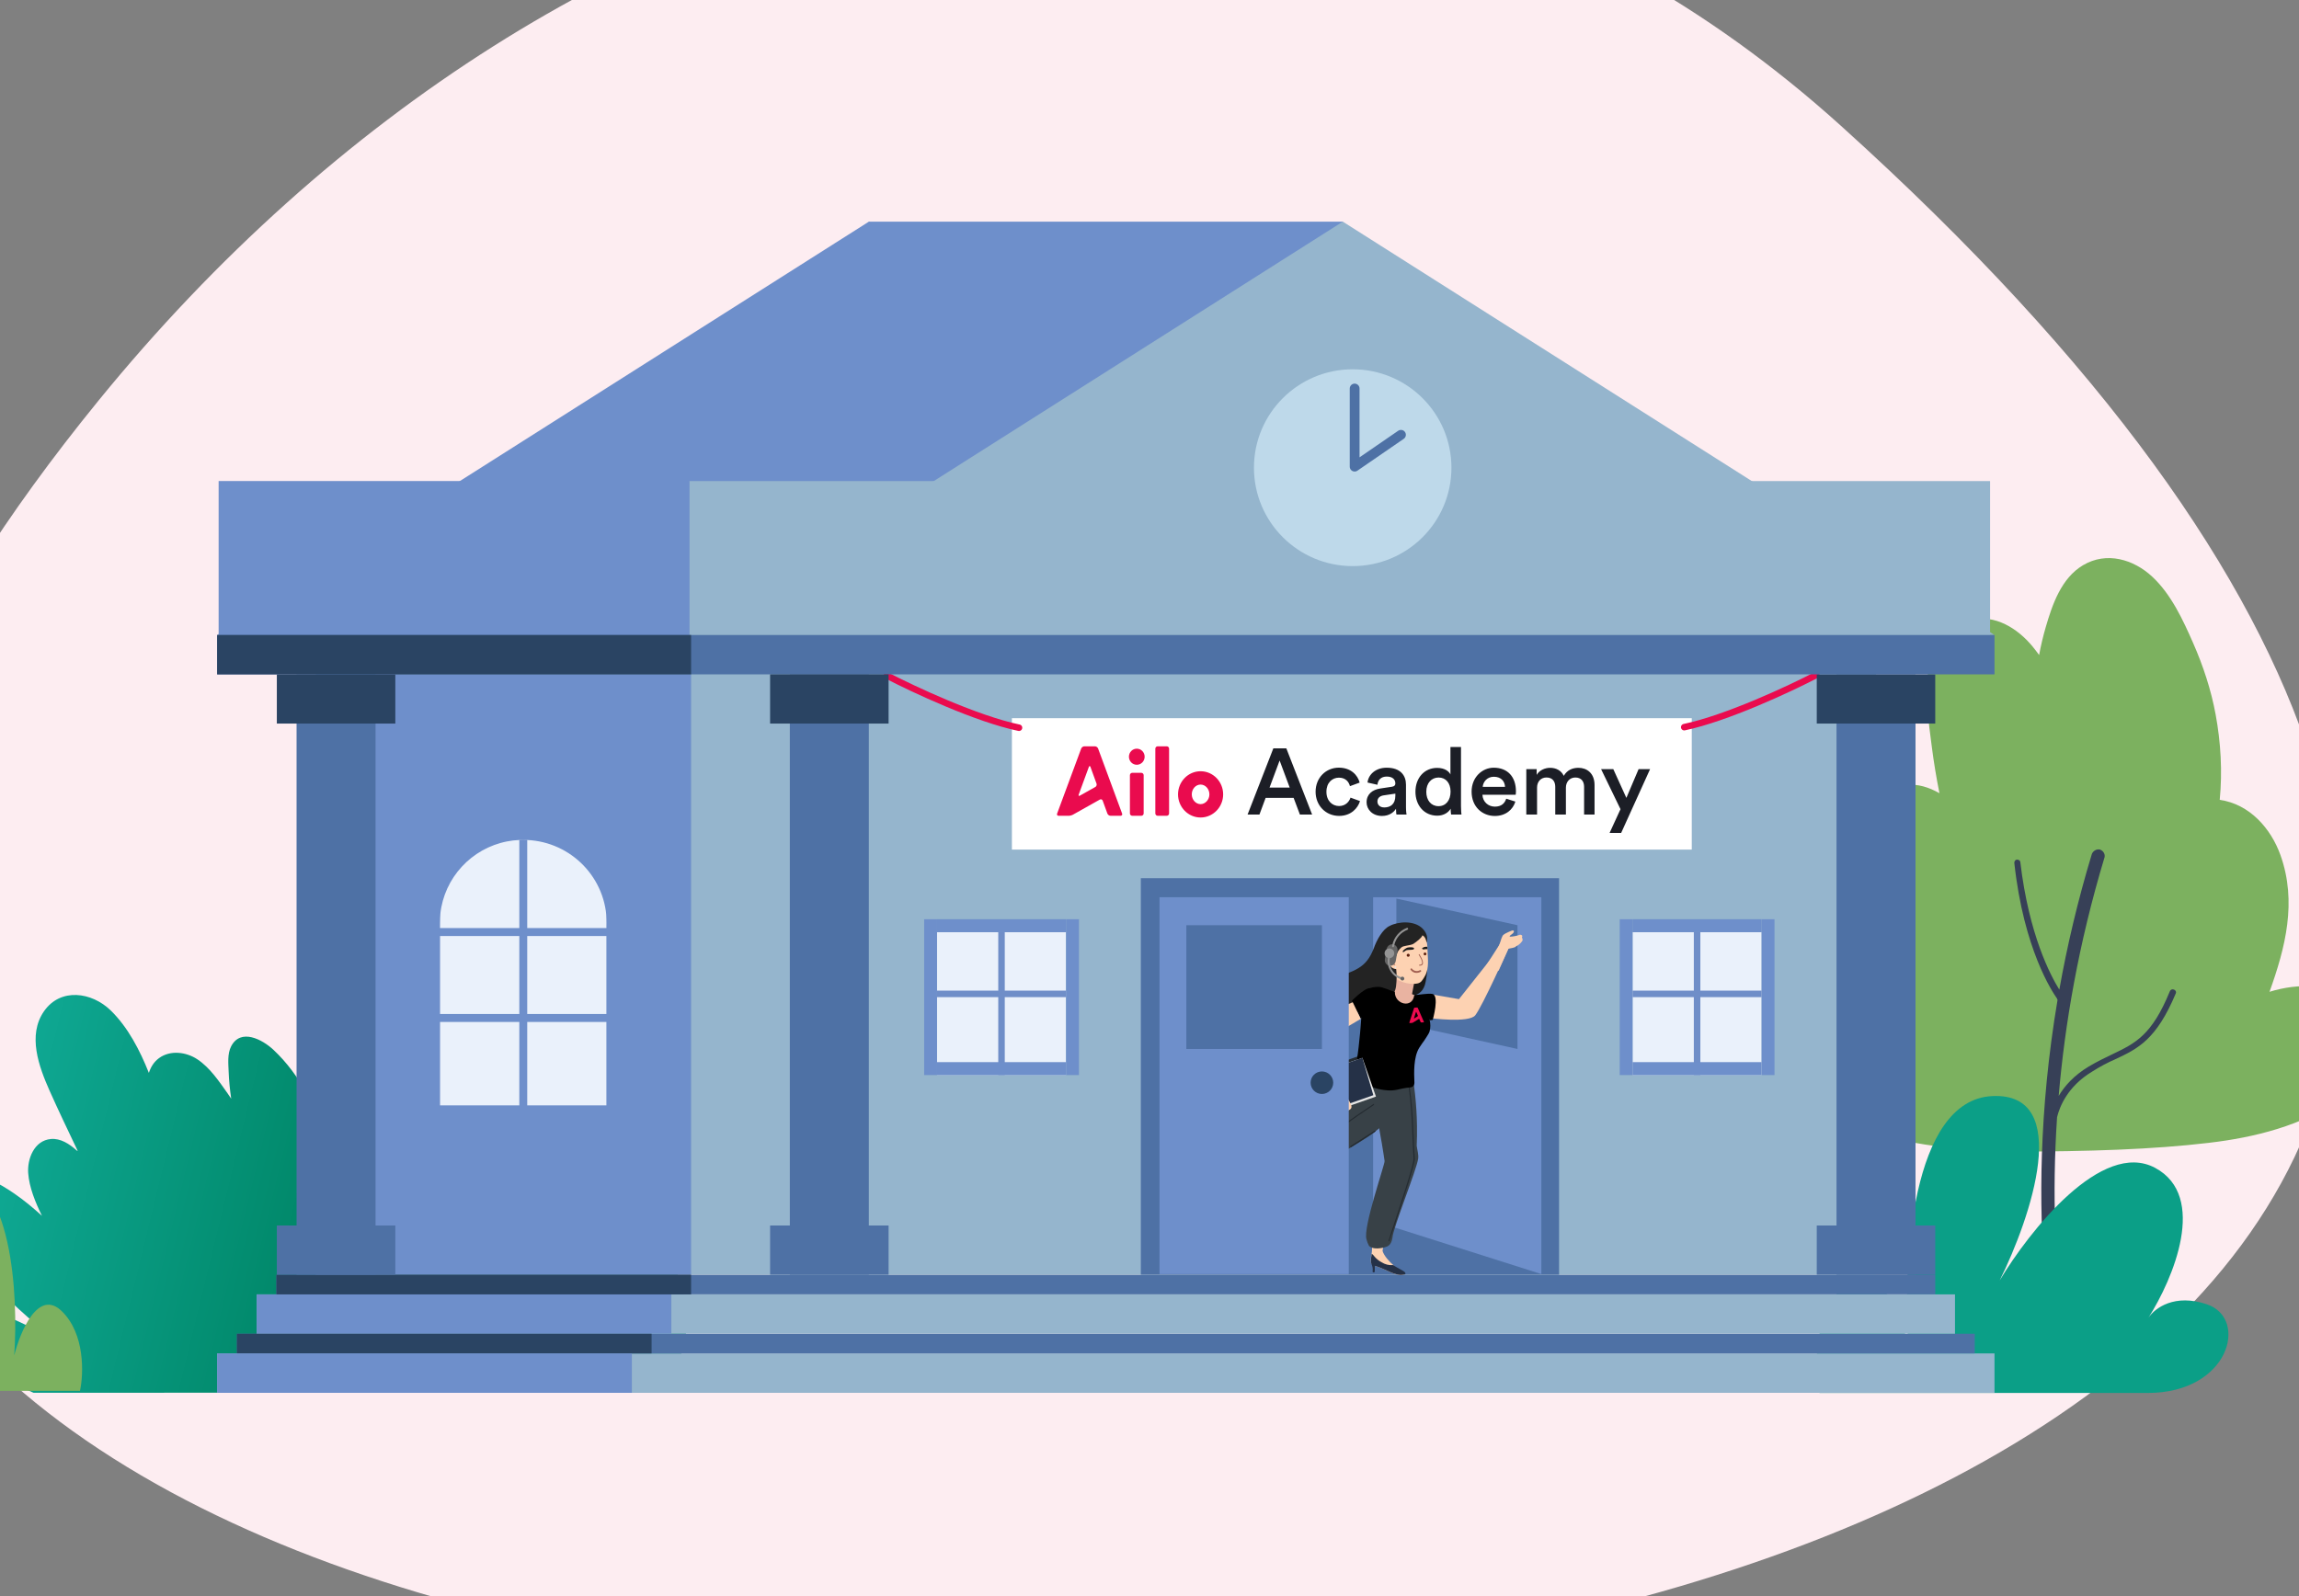<svg id="Layer_1" xmlns="http://www.w3.org/2000/svg" xmlns:xlink="http://www.w3.org/1999/xlink" viewBox="0 0 1080 750"><rect x="0" y="0" width="1080" height="750" fill="#808080" stroke="none"/><defs><style>.cls-1,.cls-2,.cls-3,.cls-4,.cls-5{fill:none;}.cls-6{fill:url(#linear-gradient);}.cls-2{stroke:#6f8ec8;stroke-miterlimit:10;}.cls-2,.cls-5{stroke-width:3.06px;}.cls-7{clip-path:url(#clippath);}.cls-3{stroke:#e7e1e1;stroke-width:.09px;}.cls-3,.cls-4,.cls-5{stroke-linecap:round;stroke-linejoin:round;}.cls-8{fill:#eaf1fb;}.cls-9{fill:#e6e7e8;}.cls-10{fill:#e6e6e6;}.cls-11{fill:#e9b3a1;}.cls-12{fill:#fff;}.cls-13{fill:#fdd2b2;}.cls-14{fill:#fdedf1;}.cls-15{fill:#7cb15f;}.cls-16{fill:#a26051;}.cls-17{fill:#bed9ea;}.cls-18{fill:#253147;}.cls-19{fill:#242b31;}.cls-20{fill:#232323;}.cls-21{fill:#1c1e26;}.cls-22{fill:#374057;}.cls-23{fill:#191919;}.cls-24{fill:#0b9f87;}.cls-25{fill:#949494;}.cls-26,.cls-27{fill:#6e8fcb;}.cls-28{fill:#95b5cd;}.cls-29{fill:#646464;}.cls-30{fill:#2a4463;}.cls-31{fill:#384147;}.cls-32{fill:#5e210f;}.cls-33{fill:#4e71a5;}.cls-34{clip-path:url(#clippath-1);}.cls-27,.cls-35,.cls-36{fill-rule:evenodd;}.cls-35{fill:#ee0b4f;}.cls-36{fill:#ea0b4e;}.cls-4{stroke:#4e71a5;stroke-width:4.6px;}.cls-5{stroke:#ea0b4e;}</style><linearGradient id="linear-gradient" x1="-93.98" y1="-819.68" x2="-280.26" y2="-774.32" gradientTransform="translate(242.5 -229) scale(1 -1)" gradientUnits="userSpaceOnUse"><stop offset="0" stop-color="#008667"></stop><stop offset="1" stop-color="#12b09d"></stop></linearGradient><clipPath id="clippath"><rect class="cls-1" x="76.7" y="91.51" width="885.55" height="562.96"></rect></clipPath><clipPath id="clippath-1"><rect class="cls-1" x="544.25" y="448.14" width="183.92" height="132.39" transform="translate(-8.39 1018.12) rotate(-76.96)"></rect></clipPath></defs><path class="cls-14" d="m864.72,59.03C611.9-169.18,266.51-82.08,46.37,188.12-658.49,1053.25,1858.6,956.2,864.72,59.03Z"></path><path class="cls-6" d="m15.69,654.46l293.47-.11c.71-.71,1.41-1.44,2.07-2.21,14.59-17.16,15.8-45.05.56-64.24-3.59-4.52-9.01-7.27-14.91-5.22-4.04,1.41-7.03,4.48-9.35,7.94-.28-4.56-.84-9.1-1.75-13.56-1.13-5.67-2.51-11.98-5.95-16.83-2.65-3.74-7.03-6.75-11.98-5.54-5.21,1.28-8.2,6.46-9.3,11.12-.87,3.71-.86,7.52-.61,11.33-4.93-12.83-12.16-25.76-22.48-35.27-4.98-4.6-11.4-8.22-18.57-7.06-6.73,1.1-11.84,6.32-14.75,11.95-3.9,7.55-4.95,16.21-5.35,24.54-.32,6.98-.39,13.98-.45,20.97-2.51-18.32-6.1-36.52-13-53.8-2.75-6.9-10.66-30.85-22.56-23.24-4.87,3.1-5.98,10.38-6.28,15.47-.13,2.36-.11,4.74.02,7.13-5.68-16.23-13.17-32.49-26.15-44.6-5.13-4.77-15.31-10.21-19.79-1.56-1.83,3.54-1.31,8.15-1.17,11.94.16,4.23.58,8.46,1.2,12.66-.57-.82-1.1-1.65-1.68-2.47-4.01-5.65-8.25-12.05-14.18-16.01-5.22-3.49-12.71-4.48-18.03-.6-2.47,1.81-3.91,4.25-4.79,6.96-4.2-10.56-9.82-21.48-17.98-29.4-8.86-8.59-23.45-10.75-31.25.39-7.88,11.26-2.44,26.05,2.56,37.31,4.24,9.53,8.78,18.93,13.25,28.37-.13-.05-.26-.11-.39-.14-3.59-3.27-7.76-5.85-12.19-5.47-7.96.69-11.16,9.48-10.69,16.01.49,6.7,3.3,13.62,6.47,20.09-4.12-3.74-8.41-7.3-12.99-10.46-6.91-4.73-16.16-10.18-25.05-8.51-8.46,1.59-13.34,9.08-10.53,16.92,3.35,9.34,10.59,17.85,17.21,25.28,6.49,7.27,13.44,14.15,20.65,20.75,5.24,4.8,10.64,9.42,16.19,13.9-7.78-4.14-15.67-8.12-23.79-11.33-5.03-1.99-11.94-4.22-17.03-1.39-5.61,3.12-5.18,9.88-1.89,14.47,6.89,9.61,18.91,16.77,29.6,21.88,1.21.56,2.43,1.1,3.64,1.62Z"></path><path class="cls-15" d="m1115.91,483.26c-3.56-12.16-16.17-18.72-28.59-19.72-7.17-.57-14.34.38-21.17,2.51,7.51-20.94,12.95-42.29,5.17-64.16-4.48-12.6-14.51-24.05-28.56-26.04,1.28-13.33.53-26.82-1.93-40.14-2.14-11.57-5.82-22.75-10.57-33.57-4.76-10.82-10.27-22.85-19.22-31.17-8.73-8.13-21.42-11.95-32.48-5.39-10.28,6.09-14.48,18.64-17.54,29.12-1.25,4.3-2.28,8.67-3.11,13.1-1.01-1.4-2.05-2.8-3.18-4.15-6.9-8.29-17.44-15.12-29.07-12.37-11.45,2.7-18.19,13.02-19.76,23.58-1.73,11.68.07,24.23,1.58,35.88.94,7.37,2.16,14.7,3.61,21.98-4.9-2.77-10.16-4.48-15.66-3.89-14.08,1.5-19.56,15.11-17.64,27,2.79,17.39,10.04,35.07,18.94,51.25-19.01-3.73-42.35-3.76-52.82,12.39-14.87,22.91-8.32,47.22,12.24,62.24,23.32,17.04,75.46,19.42,88.73,19.42,36.24,0,66.97-1.04,92.71-4.11,21.66-2.52,44.1-8.16,61.93-20.63,1.62-1.14,3.22-2.33,4.74-3.6,8.69-7.2,14.96-18.28,11.67-29.53Z"></path><path class="cls-22" d="m971.99,653.22c1.57-.3,2.51-2.1,2.21-3.61-.22-.61-12.85-49.67-7.85-124.66,1.17-4.82,4.89-14.45,16.46-21.4,3.78-2.41,7.23-4.22,10.7-5.73,11-5.12,19.49-9.34,28.61-31.03.32-.61,0-1.51-.94-1.81-.62-.31-1.57,0-1.89.9-8.41,20.58-16.2,24.33-26.72,29.39l-.32.15-.19.09c-3.11,1.49-6.82,3.27-10.82,5.64-7.04,4.22-11.42,9.25-14.13,13.82,2.85-33.34,9.23-71.34,21.56-112.18.32-1.51-.62-3.02-2.21-3.61-1.57-.3-3.15.61-3.77,2.1-6.71,22.18-11.68,43.53-15.28,63.76-4.11-6.63-14.29-25.75-18.32-59.92,0-.61-.62-1.2-1.57-1.2-.62,0-1.26.61-1.26,1.51,4.44,40.86,18.03,60.8,19.87,63.5.11.17.18.27.2.3,0,.24.1.43.25.57-17.82,105.32,1.07,179.4,1.63,181.59v.04c.33,1.51,1.9,2.41,3.16,2.41,0,0,0,0,0,0s0,0,.01,0c.07-.02.33-.1.6-.6Z"></path><path class="cls-15" d="m37.58,653.57h-114.17c-28.33,0-35.2-25.81-20.6-30.81,11.25-3.85,18.09,1.27,20.36,4.62-8.57-13.49-20.71-42.19-2.34-52.09,18.54-9.99,43.78,21.93,54.08,39.14-10.87-21.93-25.58-65.45,2.58-64.12,28.16,1.33,31.19,58.29,29.19,86.6,2.86-11.38,11.33-31.48,22.32-20.82,10.99,10.66,10.3,29.42,8.58,37.47Z"></path><path class="cls-24" d="m854.73,654.54h154.24c38.27,0,47.55-34.88,27.83-41.63-15.2-5.2-24.44,1.71-27.51,6.25,11.58-18.22,27.97-57,3.16-70.37-25.05-13.5-59.15,29.63-73.06,52.88,14.69-29.63,34.56-88.43-3.48-86.63-38.04,1.8-42.14,78.75-39.43,117-3.87-15.38-15.31-42.53-30.15-28.13-14.84,14.4-13.92,39.75-11.6,50.63Z"></path><g class="cls-7"><path class="cls-28" d="m936.96,635.97H102.01v18.5h834.95v-18.5Z"></path><path class="cls-33" d="m927.68,626.72H111.28v9.25h816.4v-9.25Z"></path><path class="cls-33" d="m909.13,598.97H129.84v9.25h779.29v-9.25Z"></path><path class="cls-28" d="m918.4,608.22H120.56v18.5h797.84v-18.5Z"></path><path class="cls-28" d="m881.29,298.38H148.39v300.59h732.9v-300.59Z"></path><path class="cls-26" d="m324.66,316.88h-176.27v282.09h176.27v-282.09Z"></path><path class="cls-26" d="m102.01,298.38h612.3L408.16,104.16,102.01,298.38Z"></path><path class="cls-26" d="m630.81,104.16h-222.65v194.23h222.65V104.16Z"></path><path class="cls-26" d="m477.73,219.77h-166.99v78.62h166.99v-78.62Z"></path><path class="cls-28" d="m324.66,298.38h612.3l-306.15-194.23-306.15,194.23Z"></path><path class="cls-26" d="m315.38,608.22H120.56v18.5h194.82v-18.5Z"></path><path class="cls-30" d="m324.66,598.97h-194.82v9.25h194.82v-9.25Z"></path><path class="cls-30" d="m306.11,626.72H111.28v9.25h194.82v-9.25Z"></path><path class="cls-26" d="m296.83,635.97H102.01v18.5h194.82v-18.5Z"></path><path class="cls-28" d="m934.88,226.05H323.78v73.79h611.1v-73.79Z"></path><path class="cls-33" d="m899.85,316.88h-37.11v282.09h37.11v-282.09Z"></path><path class="cls-17" d="m635.45,266.01c25.62,0,46.39-20.7,46.39-46.24s-20.77-46.24-46.39-46.24-46.38,20.7-46.38,46.24,20.77,46.24,46.38,46.24Z"></path><path class="cls-33" d="m408.15,316.88h-37.11v282.09h37.11v-282.09Z"></path><path class="cls-33" d="m176.43,316.88h-37.11v282.09h37.11v-282.09Z"></path><path class="cls-33" d="m417.43,575.85h-55.66v23.12h55.66v-23.12Z"></path><path class="cls-33" d="m732.4,412.66h-196.47v186.31h196.47v-186.31Z"></path><path class="cls-33" d="m185.71,575.85h-55.66v23.12h55.66v-23.12Z"></path><path class="cls-30" d="m185.71,316.88h-55.66v23.12h55.66v-23.12Z"></path><path class="cls-33" d="m909.12,575.85h-55.66v23.12h55.66v-23.12Z"></path><rect class="cls-12" x="475.36" y="337.47" width="319.38" height="61.75"></rect><path class="cls-21" d="m610.65,382.74l-2.94-7.81h-13.16l-2.9,7.81h-5.57l12.1-31.09h6.1l12.11,31.09h-5.74Zm-9.52-25.39l-4.74,12.72h9.47l-4.74-12.72Zm27.86,8.07c-3.11,0-5.88,2.32-5.88,6.62s2.76,6.71,5.96,6.71,4.87-2.32,5.35-3.95l4.47,1.62c-1.01,3.33-4.21,6.97-9.82,6.97-6.27,0-11.05-4.87-11.05-11.36s4.78-11.31,10.92-11.31c5.75,0,8.9,3.6,9.78,7.02l-4.56,1.67c-.48-1.89-1.93-3.99-5.17-3.99Zm12.99,11.54c0-3.81,2.81-5.92,6.45-6.45l5.48-.83c1.23-.18,1.58-.79,1.58-1.54,0-1.8-1.23-3.24-4.03-3.24s-4.17,1.71-4.39,3.86l-4.65-1.05c.39-3.68,3.73-6.97,8.99-6.97,6.58,0,9.08,3.73,9.08,7.98v10.61c0,1.93.22,3.2.26,3.42h-4.74c-.04-.13-.22-1.01-.22-2.72-1.01,1.62-3.11,3.38-6.58,3.38-4.47,0-7.24-3.07-7.24-6.45Zm8.2,2.46c2.85,0,5.31-1.36,5.31-5.53v-.97l-5.57.83c-1.58.26-2.85,1.14-2.85,2.89,0,1.45,1.1,2.76,3.11,2.76Zm19.84-7.41c0,4.08,2.28,6.8,5.75,6.8s5.66-2.76,5.66-6.84-2.28-6.62-5.61-6.62-5.79,2.59-5.79,6.67Zm16.31-21.01v27.85c0,1.93.18,3.55.22,3.9h-4.87c-.09-.48-.22-1.88-.22-2.76-1.01,1.8-3.25,3.29-6.27,3.29-6.14,0-10.26-4.82-10.26-11.27s4.17-11.18,10.17-11.18c3.73,0,5.61,1.71,6.27,3.07v-12.9h4.96Zm10.2,18.73h10.48c-.09-2.5-1.75-4.74-5.26-4.74-3.2,0-5.04,2.46-5.22,4.74Zm11.05,5.57l4.3,1.36c-1.14,3.73-4.52,6.76-9.65,6.76-5.79,0-10.92-4.21-10.92-11.45,0-6.76,5-11.23,10.39-11.23,6.58,0,10.44,4.34,10.44,11.1,0,.83-.09,1.54-.13,1.62h-15.61c.13,3.25,2.67,5.57,5.83,5.57s4.65-1.62,5.35-3.73Zm14.47,7.46h-5.04v-21.36h4.87v2.72c1.23-2.19,3.9-3.33,6.32-3.33,2.81,0,5.26,1.27,6.4,3.77,1.67-2.81,4.17-3.77,6.93-3.77,3.86,0,7.54,2.46,7.54,8.11v13.86h-4.91v-13.03c0-2.5-1.27-4.39-4.12-4.39-2.68,0-4.43,2.11-4.43,4.74v12.67h-5v-13.03c0-2.46-1.23-4.39-4.12-4.39-2.72,0-4.43,2.02-4.43,4.74v12.67Zm39.52,8.64h-5.44l5.13-11.18-9.12-18.81h5.74l6.14,13.51,5.74-13.51h5.4l-13.6,30Z"></path><path class="cls-36" d="m537.72,355.58c0-2.08-1.65-3.78-3.69-3.78s-3.69,1.7-3.69,3.78,1.65,3.78,3.69,3.78,3.69-1.7,3.69-3.78h0Zm26.28,13.08c-2.28,0-4.14,2.07-4.14,4.6s1.89,4.6,4.14,4.6,4.14-2.11,4.14-4.6-1.85-4.6-4.14-4.6h0Zm0,15.48c-5.85,0-10.6-4.88-10.6-10.87s4.76-10.87,10.6-10.87,10.6,4.88,10.6,10.87-4.76,10.87-10.6,10.87h0Zm-15.88-.81c.59,0,1.08-.5,1.08-1.11v-30.42c0-.61-.49-1.11-1.08-1.11h-4.3c-.59,0-1.08.5-1.08,1.11v30.42c0,.61.49,1.11,1.08,1.11h4.3Zm-11.94,0c.59,0,1.08-.5,1.08-1.11v-17.96c0-.61-.49-1.11-1.08-1.11h-4.3c-.59,0-1.08.5-1.08,1.11v17.96c0,.61.49,1.11,1.08,1.11h4.3Zm-28.86-9.47c-.52.29-.78.06-.57-.51l4.76-12.96c.21-.57.55-.57.76,0l2.85,7.84c.21.57-.05,1.28-.57,1.57l-7.22,4.05Zm12.9,8.43c.21.57.86,1.04,1.46,1.04h4.75c.59,0,.91-.47.7-1.04l-11.28-30.56c-.21-.57-.87-1.04-1.47-1.04h-4.99c-.59,0-1.25.47-1.47,1.04l-11.32,30.57c-.21.57.1,1.04.7,1.04h4.71c.59,0,1.51-.24,2.03-.53l12.64-7.1c.52-.29,1.12-.06,1.33.51l2.21,6.08Z"></path><path class="cls-26" d="m724.08,421.6h-79.04v151.98l79.04,25.1v-177.08Z"></path><path class="cls-30" d="m650.57,492.54c0-2.91,2.38-5.29,5.31-5.29s5.31,2.36,5.31,5.29-2.38,5.29-5.31,5.29-5.31-2.36-5.31-5.29Z"></path><path class="cls-33" d="m712.87,492.9l-56.9-12.52v-58.15l56.9,12.52v58.15Z"></path><path class="cls-5" d="m416.66,317.45c12.38,6.44,42.12,20.35,62.03,24.51"></path><path class="cls-5" d="m853.23,317.18c-12.38,6.44-42.12,20.35-62.03,24.51"></path><path class="cls-30" d="m909.12,316.88h-55.66v23.12h55.66v-23.12Z"></path><rect class="cls-26" x="102.71" y="226.03" width="221.13" height="74.03"></rect><path class="cls-33" d="m936.96,298.38H102.01v18.5h834.95v-18.5Z"></path><path class="cls-30" d="m324.66,298.38H102.01v18.5h222.65v-18.5Z"></path><path class="cls-4" d="m636.37,182.56v36.71l21.76-14.96"></path><g class="cls-34"><path class="cls-13" d="m671.61,478.39s18.56,2.44,21.43-1.32c3.55-4.65,15.3-30.89,15.3-30.89l-4.69.24-18.27,23.07-12.75-2.2"></path><path class="cls-13" d="m709.16,444.61l-4.1-1.75-6.96,10.87,5.88,2.43,5.19-11.55h0Z"></path><path class="cls-13" d="m704.86,442.43c.24-.93.58-1.82,1-2.68.52-.84,1.98-1.43,2.94-1.88s1.92-.88,2.27-.55c.36.33-.07,1.14-.85,1.67-.78.53-1.21.96-.94,1.15,1.42-.04,2.82-.29,4.17-.72.23-.14.5-.21.77-.19.27.02.53.12.74.3.05.05.09.1.12.16.03.06.04.12.04.19,0,.07,0,.13-.03.19-.03.06-.06.12-.11.16-.12.18.42,1.17.28,1.68-.6,1.01-1.45,1.85-2.47,2.45-.74.28-.63.48-1.25.78-.63.31-5.7,1.15-5.7,1.15l-1.98-1.03,1-2.84Z"></path><path d="m672.83,467.03c-2.04-.35-6.39.48-8.45.57,3.05,3.51,5.5,7.51,7.24,11.82.48-.05.95-.1,1.43-.17,0,0,3.33-11.62-.22-12.22h0Z"></path><path class="cls-13" d="m584.97,544.41c.31,1.25,3.74,1.19,3.68-.32l-.09-1.82c.19.11.39.16.61.17.21,0,.42-.05.61-.15.19-.1.34-.25.46-.43.11-.18.18-.39.18-.6l-.04-1.03c.82.81,2.54.24,2.15-1.08-2.43-7.85-5.75-16.88-6.9-22.82-.37-1.9-1.23-2.48-3.43-1.9-.31.08-.58.28-.76.54-.18.27-.26.59-.22.91,1.52,13.41-.03,14.92,3.76,28.54h0Z"></path><path class="cls-13" d="m570.1,508.86c1.69-.8,4.05-.41,5.78-.04,2.16.56,4.35,1.01,6.56,1.34,1.27.12,2.52.26,2.8,1.67.49,2.3,0,4.25.83,6.71.13.38-.25.64-.42.27l-.12-.28s-.07.05-.11.07c-.04.01-.09.02-.13,0-1.82-.17-3.3,1.09-3.9-.69-.75-2.25-4.02-4.62-6.07-5.79-1.11-.63-1.38-1.93-2.65-2.1-.65-.08-.18.41-.7-.06-.66-.57-2.59-.76-1.88-1.11h0Z"></path><path class="cls-18" d="m569.79,510.06c.53.45,4.4,1.42,5.5,2.05l.21-.07c1.7-.46,3.5-.35,5.12.33,1.29.39,2.49,1.03,3.54,1.88.41.39.87.71,1.39.95,0-1.14-.1-2.27-.29-3.38-.05-.24-.14-.47-.28-.68l-.11-.09-.04-.03c-.76-.97-1.2-2.15-1.26-3.38,0-.04-.01-.08-.03-.12-.02-.04-.05-.07-.08-.1-.03-.03-.07-.05-.11-.06-.04-.01-.08-.02-.12-.01l-.3.02s-.08.02-.12.03c-.04.02-.07.05-.1.08-.03.03-.05.07-.06.11-.01.04-.02.08-.01.12.14.84.31,1.7.47,2.54l-.71-.09c-2.21-.34-4.4-.78-6.56-1.34-1.74-.38-4.12-.74-5.79.04-.67.32-.92.6-.26,1.2h0Z"></path><path class="cls-13" d="m657.63,597.42c-.44-.6-.07,0-.72-.21-1.32-.43-1.32-1.87-2.38-2.77-1.73-1.48-4.34-4.25-5.05-6.63,1.89-14.47,10.83-39.51,10.83-39.51l-9.37,5.48s-7.04,28.92-6.39,32.84c.02,2.2-.62,3.92-.57,6.08.03,1.6,1.26,1.92,2.61,2.33,2.32.74,4.42,1.81,6.66,2.76,1.76.74,4.18,1.64,6.12,1.15.84-.16-1.2-.77-1.74-1.54h0Z"></path><path class="cls-18" d="m659.94,597.78c-.44-.6-4.38-2.41-5.35-3.3-.08,0-.15,0-.23-.01-1.88.15-3.76-.33-5.35-1.36-1.28-.67-2.42-1.59-3.35-2.7-.35-.5-.78-.94-1.27-1.29-.23,1.2-.36,2.41-.39,3.62,0,.27.05.54.16.79-.02.05-.02.1,0,.15.61,1.18.83,2.52.64,3.83,0,.09.03.18.09.25.06.07.14.11.23.12l.33.02c.16,0,.35-.16.36-.33.05-.92.02-1.85.02-2.77l.73.22c2.32.74,4.42,1.81,6.66,2.76,1.76.74,4.18,1.64,6.12,1.15.88-.13,1.2-.38.61-1.15h0Z"></path><path class="cls-31" d="m581.2,520.27c-.27.03-.51.16-.69.37-.18.21-.26.47-.25.74.14,7.46.69,13.76,1.2,18.58.46,4.12,1.01,7.77,3.54,11.41,1.38,2.24,3.41,4.02,5.81,5.1,3.07,1.23,6.21.76,11.66-1.03,5.38-1.76,10.59-4.02,15.55-6.74,7.94-4.01,13.7-7.89,20.82-12.12,9.8-5.8,17-12.79,23.49-25.6-2.35-.71-13.29.6-15.64-1.42-3.15-2.76-6.17,4.33-8.18.66-3.98,1.88,1.78-1.66-4.98,4.05-5.32,4.49-12.51,10.15-16.71,13.27-6.93,4.95-14.15,9.49-21.6,13.62-1.04-4.02-2.3-7.98-3.78-11.86-1.38-3.76-3.05-5.89-3.9-8.87-.11-.41-.58-.49-1-.56-1.79-.4-3.58.25-5.36.41h0Z"></path><path class="cls-19" d="m594.9,541.45s.09.04.15.05c.05,0,.1,0,.15-.03l4.46-2.2c.07-.03.13-.1.15-.17.02-.07.02-.16-.02-.23-.04-.07-.1-.13-.17-.15-.08-.02-.16-.02-.23.01l-4.46,2.21c-.07.03-.13.1-.15.17-.03.07-.02.16.02.23l.1.11h0Z"></path><path class="cls-19" d="m634.48,539.08s.08.02.12.01c.04,0,.08-.02.11-.04l11.31-7.26s.06-.05.09-.08c.02-.03.04-.07.05-.11,0-.04.01-.08,0-.12,0-.04-.02-.08-.04-.11-.04-.06-.1-.11-.18-.12s-.15,0-.22.03l-11.31,7.26s-.06.04-.09.07-.04.07-.05.11c0,.04-.01.08,0,.12,0,.04.02.08.04.11.01.04.04.07.06.09.03.02.07.04.1.04h0Z"></path><path class="cls-19" d="m660.88,507.16c.38-1.14.76-2.32,1.01-3.54.88-3.69,1.27-7.48,1.17-11.28,0-.08-.04-.15-.1-.2-.06-.05-.14-.08-.22-.08-.04,0-.08,0-.12.02s-.07.04-.1.06c-.03.03-.05.06-.07.1-.01.04-.02.08-.02.11.1,3.74-.29,7.48-1.16,11.12-1.5,5.66-3.81,11.08-6.85,16.08-.02.03-.03.07-.04.11,0,.04,0,.08,0,.11,0,.04.03.07.05.1.02.03.05.06.09.08.07.04.15.05.22.04.08-.02.15-.06.19-.12,2.45-4,4.43-8.27,5.91-12.71Z"></path><path class="cls-3" d="m629.03,500.78l5.31-2.07"></path><path class="cls-19" d="m645.62,519.1c-23.82,15.9-24.17,17.93-48.14,33.64-.69.44-.97.02-.27-.44,23.98-15.72,24.31-17.71,48.14-33.64.69-.48.96-.03.28.43h0Z"></path><path class="cls-31" d="m640.53,506.64c4.3,2.44,9.01,32.44,9.91,38.93.2,1.46-10.35,31.48-8.49,36.85.27,1.06.66,2.08,1.18,3.04,1.52,1.48,4.57,1.38,7.3.66,1.56-.4,3.13-1,3.72-4.57.32-4.81,11.4-31.95,12.07-37.14.25-1.94-.44-3.96-.69-6.03,1.1-25.68-4.27-39.24-2.09-44.32-.5-1.43-17.18-9.13-17.18-9.13-9.61,9.12-10.73,12.96-5.73,21.7h0Z"></path><path class="cls-19" d="m661.29,505.01c2.96,15.56,2.56,30.18,3.35,39.44.19,2.22-6,21.1-11.79,38.22-.07.69-.68.91-.52.13,5.61-17.06,11.92-35.83,11.71-38.52-.85-11.4-.34-23.84-3.27-39.15-.17-.91.37-.99.52-.13Z"></path><path class="cls-23" d="m670.21,454.91c-1.23-.72-5.13,2.82-7.22,6.71-1.74,3.37-6.55.09-6.1,3.85.24.46.56.87.94,1.23,1.28,1.16,10.39,3.69,11.93-5.52.67-3.96,1-5.95.45-6.27Z"></path><path class="cls-11" d="m665.32,456.54l-9.67-1.81-3.33,17.71,9.66,1.81,3.68-6.05-2.33-1.08,1.99-10.57Z"></path><path class="cls-13" d="m670.7,448.63c-.19-4.98-.13-7.21-2.43-11.35-1.29-2.31-7.14-3.75-14.34.5-4.07,5.37-3.35,14.32-.16,19.95,1.93,3.42,8.16,5.21,12.12,4.39,1.8-.36,2.38-1.71,3.17-2.9,2.05-3.06,1.87-7.2,1.65-10.59h0Z"></path><path class="cls-23" d="m664.2,446c-.33.33-1.8.34-2.14.35-.46.02-.86.04-1.31.14-.43.11-1.42,1-1.58.95-.06-.02-.11-.05-.15-.1-.04-.05-.06-.1-.07-.16-.13-.6,1.79-1.82,2.22-1.9.76-.17,2.3-.29,2.98.09.22.12.06.48.04.62h0Z"></path><path class="cls-23" d="m670.61,446.01c-.32-.02-.65-.02-.97,0-.34.03-1.08.25-1.41-.05-.13-.12-.25-.34-.05-.49.63-.46,1.41-.67,2.18-.59l.15.04c.04.38.07.75.09,1.1h0Z"></path><path class="cls-20" d="m668.3,436.36c-3.9-4.01-11.61-3.36-15.53-1.25-3.24,1.49-6.07,6.63-7.43,10.55-3.59,9.25-8.61,10.64-21.2,14.61,1.82,1.83.75,6.68,5.67,8.58,3.77,1.07,5.14,7.09,7.66,6.56,4.59-1.56,17.32-2.86,18.36-12.13.34-2.66.35-5.35.04-8.01-.69-.34-1.3-.82-1.78-1.43-.48-.6-.81-1.31-.99-2.06-.12-.95.1-2.51.81-2.66.71-.15,1.44.83,1.54.97,1.16-1.95.44-2.59,2.81-4.84.96-1,3.93-.81,5.7-1.73,1.38-.92,3.98-2.88,4.27-4.04,1.85,1.08,1.67,3.21,2.06,3.37.09-1.14.85-3.59-1.99-6.5h0Z"></path><path class="cls-13" d="m659.05,454.6s-4.09,2.26-6.09-.99c-2-3.24.96-4.48.96-4.48l5.13,5.47Z"></path><path class="cls-16" d="m666.48,448.66c1.14,1.8,2.69,4.7.41,4.65-.34-.01-.4.44-.1.45,3.04.08,1.28-3.36.06-5.27-.08-.28-.49-.09-.36.17Z"></path><path class="cls-32" d="m662.11,448.45c-.08-.12-.2-.2-.33-.25-.13-.05-.28-.05-.42-.02-.14.04-.26.11-.36.22-.09.11-.16.24-.17.38-.02.14,0,.29.07.41.06.13.16.23.29.3.12.07.27.1.41.09.18-.01.35-.1.47-.24.12-.14.18-.32.18-.5,0-.14-.05-.28-.14-.4h0Z"></path><path class="cls-9" d="m655.81,454.25c-.04-.06-.11-.11-.18-.14-.07-.03-.15-.03-.22,0-.07.02-.14.06-.19.12-.05.06-.08.13-.09.21-.01.08,0,.15.04.22.03.07.09.13.16.16.07.04.14.05.22.05.1,0,.19-.05.26-.13.06-.08.1-.17.09-.27,0-.08-.03-.15-.07-.22h0Z"></path><path class="cls-32" d="m670.02,448c-.03-.09-.09-.16-.15-.22-.06-.06-.14-.11-.22-.15-.09-.03-.18-.05-.26-.05-.13,0-.26.05-.36.12s-.19.18-.23.3c-.05.12-.06.25-.03.39.03.13.09.25.18.34.09.09.21.15.34.18.13.03.26.01.38-.04.12-.05.22-.13.3-.24.07-.11.12-.24.12-.37,0-.09-.02-.18-.05-.26h0Z"></path><path class="cls-16" d="m655.3,453.44c-.19.04-.39.01-.57-.07-.18-.09-.32-.22-.41-.39-.14-.24-.22-.5-.22-.77-.03-.3.04-1.12-.47-1.05-.29.04-.35-.41-.07-.44.18-.03.36,0,.51.1s.27.23.34.4c.22.49-.07,1.86.77,1.79.28-.02.34.44.12.45h0Z"></path><path class="cls-16" d="m664.52,457.04c-.75-.22-1.38-.72-1.85-1.34-.04-.04-.06-.09-.07-.14-.02-.05-.02-.11-.01-.16,0-.05.02-.11.05-.15.03-.05.06-.09.11-.12.04-.03.09-.06.14-.08.05-.01.11-.02.16-.01.05,0,.11.02.15.05.05.03.09.06.12.11.36.47.85.82,1.42.98.75.21,1.55.12,2.24-.26.05-.03.1-.05.15-.06.05-.01.11,0,.16,0,.05.01.1.03.15.07.04.03.08.07.11.12.03.05.05.1.06.15,0,.05,0,.11,0,.16-.01.05-.04.1-.07.14-.03.04-.07.08-.12.11-.81.49-1.77.66-2.7.47l-.19-.04h0Z"></path><path class="cls-29" d="m652.67,453.79c1.41.24,2.75-.76,3.01-2.24l.81-4.69c.26-1.48-.67-2.88-2.08-3.12-1.41-.24-2.75.76-3.01,2.24l-.81,4.69c-.26,1.48.67,2.88,2.08,3.12Z"></path><path class="cls-25" d="m652.19,450.16c-1.22-.28-1.98-1.5-1.7-2.72.28-1.22,1.5-1.98,2.72-1.7,1.22.28,1.98,1.5,1.7,2.72-.28,1.22-1.5,1.98-2.72,1.7Z"></path><path class="cls-25" d="m658.8,460.3l.21-.88c-4.32-1-7.03-5.33-6.02-9.65l-.88-.2c-1.11,4.81,1.89,9.63,6.7,10.74Z"></path><path class="cls-29" d="m658.59,460.72c-.49-.11-.79-.6-.68-1.09s.6-.79,1.09-.68c.49.11.79.6.68,1.09-.11.49-.6.79-1.09.68Z"></path><path class="cls-25" d="m654.3,445.07c.24.06.49-.1.54-.34l.15-.66c.76-3.28,3.08-5.97,6.22-7.2.23-.09.35-.36.26-.59-.09-.23-.36-.35-.59-.26-3.41,1.34-5.95,4.27-6.77,7.84l-.15.66c-.05.24.1.49.34.54h0Z"></path><path class="cls-19" d="m615.66,505.55l24.35-8.48-.43-1.28-24.37,8.48.44,1.28Z"></path><path d="m635.07,470.23c4.15-4.11,7.95-6.75,9.15-5.71,1.41,1.25-1.27,7.38-2.16,9.33-.87,2-1.77,3.37-2.8,4.91l-4.19-8.53h0Z"></path><path d="m643.11,464.62c1.25-.78,2.63-.81,4.38-.9,2.26.03,5.59,1.77,7.77,2.38-.14,5.89,8.34,7.98,9.12,1.49.22.09.76-.09.91-.03,0,0,.47.49,1.3,1.16,3.92,3.34,4.64,8.16,5.04,10.7.42,1.7.41,3.47-.04,5.17-.12.52-.47,1.28-2.66,4.56,0,0-1.29,1.68-2.25,3.25-2.72,4.48-2.41,11.98-2.24,16,.04.34.01.69-.08,1.03-.09.33-.25.65-.47.92-.42.4-.97.63-1.56.64-5.49.51-6.44,1.87-11.75,1.25-9.41-1.1-13.84-6.23-14.25-6.8-.29-.39-.46-.86-.49-1.34,0-.45.12-.88.37-1.26,1.57-2.73,2.93-19.93,2.93-19.93.24-3.17.58-7.14.77-11.63.04-.84.29-4.87,3.18-6.65h0Z"></path><path class="cls-10" d="m622.03,523.78l24.36-8.5-6.37-18.21-24.35,8.46,6.36,18.25Z"></path><path class="cls-18" d="m620.78,523.13l24.37-8.51-5.14-17.55-24.35,8.46,5.12,17.61h0Z"></path><path class="cls-13" d="m628.76,473.74s-16.87,7.54-17.06,12.27c-.24,5.85,16.27,30.73,16.27,30.73l3.7-2.9-9.35-26.04,8.07-3.81,8.86-5.23-3.78-7.8-6.72,2.78h0Z"></path><path class="cls-13" d="m628.67,521.61c.47.7,1.89.66,2.58.6.59.04,1.19-.05,1.76-.25.56-.2,1.08-.51,1.53-.91,1.06-1.11-.47-3.21-1.21-4.48-3.12-5.44-4.1-4.04-6.05-2.89-.1.04,1.45,5.11,1.45,5.18-.22.42-.34.89-.35,1.37-.01.48.09.95.29,1.38Z"></path><path class="cls-35" d="m668.9,480.15l-2.86-6.52c-.05-.12-.21-.22-.34-.21l-1.11.06c-.13,0-.28.12-.32.24l-2.2,6.78c-.04.13.03.22.17.22l1.05-.05c.13,0,.33-.07.45-.14l2.75-1.69c.11-.07.25-.03.3.1l.56,1.3c.05.12.21.22.34.21l1.06-.05c.13,0,.2-.11.14-.23h0Zm-2.95-2.57l-1.57.96c-.12.07-.17.02-.13-.1l.92-2.87c.04-.13.12-.13.17,0l.72,1.67c.05.12,0,.28-.11.35h0Z"></path></g><path class="cls-33" d="m596.24,492.9h24.77v-58.15h-24.77v58.15Z"></path><path class="cls-26" d="m544.7,421.6h88.91v177.08h-88.91v-177.08Z"></path><path class="cls-30" d="m626.31,508.76c0-2.92-2.38-5.29-5.31-5.29s-5.31,2.36-5.31,5.29,2.38,5.29,5.31,5.29,5.31-2.36,5.31-5.29Z"></path><path class="cls-33" d="m557.31,492.9h63.69v-58.15h-63.69v58.15Z"></path><path class="cls-8" d="m285,429.81c0,.44,0,.89-.04,1.33v92.13h-78.33v-93.64c0-1.35.09-2.68.21-4.01,1.83-17.05,14.69-30.85,31.36-34.08,1.88-.37,3.8-.6,5.75-.67.62-.04,1.24-.05,1.86-.05s1.24.02,1.86.05c20.79.96,37.32,18.02,37.32,38.93Z"></path><path class="cls-8" d="m285,433.66c0,.44,0,.87-.04,1.31v-1.31h.04Z"></path><path class="cls-8" d="m206.72,436.07l-.09.02v-2.45c0,.82.02,1.63.09,2.43Z"></path><path class="cls-8" d="m284.97,434.97v1.12h-.05c.04-.37.05-.75.05-1.12Z"></path><path class="cls-26" d="m285,433.66c0,.44,0,.87-.04,1.31v-1.31h.04Z"></path><path class="cls-27" d="m247.68,394.62v.09c-.62-.04-1.24-.05-1.86-.05s-1.24.02-1.86.05v-.09h3.73Z"></path><path class="cls-26" d="m284.97,527.1h-85.99v.16h85.99v-.16Z"></path><path class="cls-26" d="m245.82,386.78c-4.51,0-8.87.64-12.98,1.83-16.82,4.81-29.8,18.75-33.17,36.06-.57,2.86-.85,5.78-.87,8.8v93.64h86.17v.2h7.84v-93.69c0-25.81-21.07-46.83-46.99-46.83Zm-1.86,132.63h-37.32v-39.2h37.32v39.2Zm0-42.94h-37.32v-36.65h37.32v36.65Zm41.01,42.94h-37.29v-39.2h37.29v39.2Zm0-42.94h-37.29v-36.65h37.29v36.65Zm.04-42.8c0,.44,0,.87-.04,1.31v1.12h-37.29v-41.38c-.62-.04-1.24-.05-1.86-.05s-1.24.02-1.86.05v41.38h-37.32v-2.63c0-1.35.09-2.68.21-4.01,1.83-17.05,14.69-30.85,31.36-34.08,1.88-.37,3.8-.6,5.75-.67v-.09h3.72v.09c20.79.96,37.32,18.02,37.32,38.93v.02Z"></path><path class="cls-8" d="m500.78,438.03h-60.61v67.13h60.61v-67.13Z"></path><path class="cls-26" d="m440.19,431.94h-6.05v73.23h6.05v-73.23Z"></path><path class="cls-26" d="m506.86,431.94h-6.05v73.23h6.05v-73.23Z"></path><path class="cls-26" d="m500.78,438.03v-6.1h-60.61v6.1h60.61Z"></path><path class="cls-2" d="m470.48,438.03v67.13"></path><path class="cls-26" d="m500.78,505.19v-6.1h-60.61v6.1h60.61Z"></path><path class="cls-2" d="m440.19,467.02h60.61"></path><path class="cls-8" d="m827.53,438.03h-60.61v67.13h60.61v-67.13Z"></path><path class="cls-26" d="m766.94,431.94h-6.05v73.23h6.05v-73.23Z"></path><path class="cls-26" d="m833.61,431.94h-6.05v73.23h6.05v-73.23Z"></path><path class="cls-26" d="m827.53,438.03v-6.1h-60.61v6.1h60.61Z"></path><path class="cls-2" d="m797.24,438.03v67.13"></path><path class="cls-26" d="m827.53,505.19v-6.1h-60.61v6.1h60.61Z"></path><path class="cls-2" d="m766.94,467.02h60.61"></path><path class="cls-30" d="m417.43,316.88h-55.66v23.12h55.66v-23.12Z"></path></g></svg>